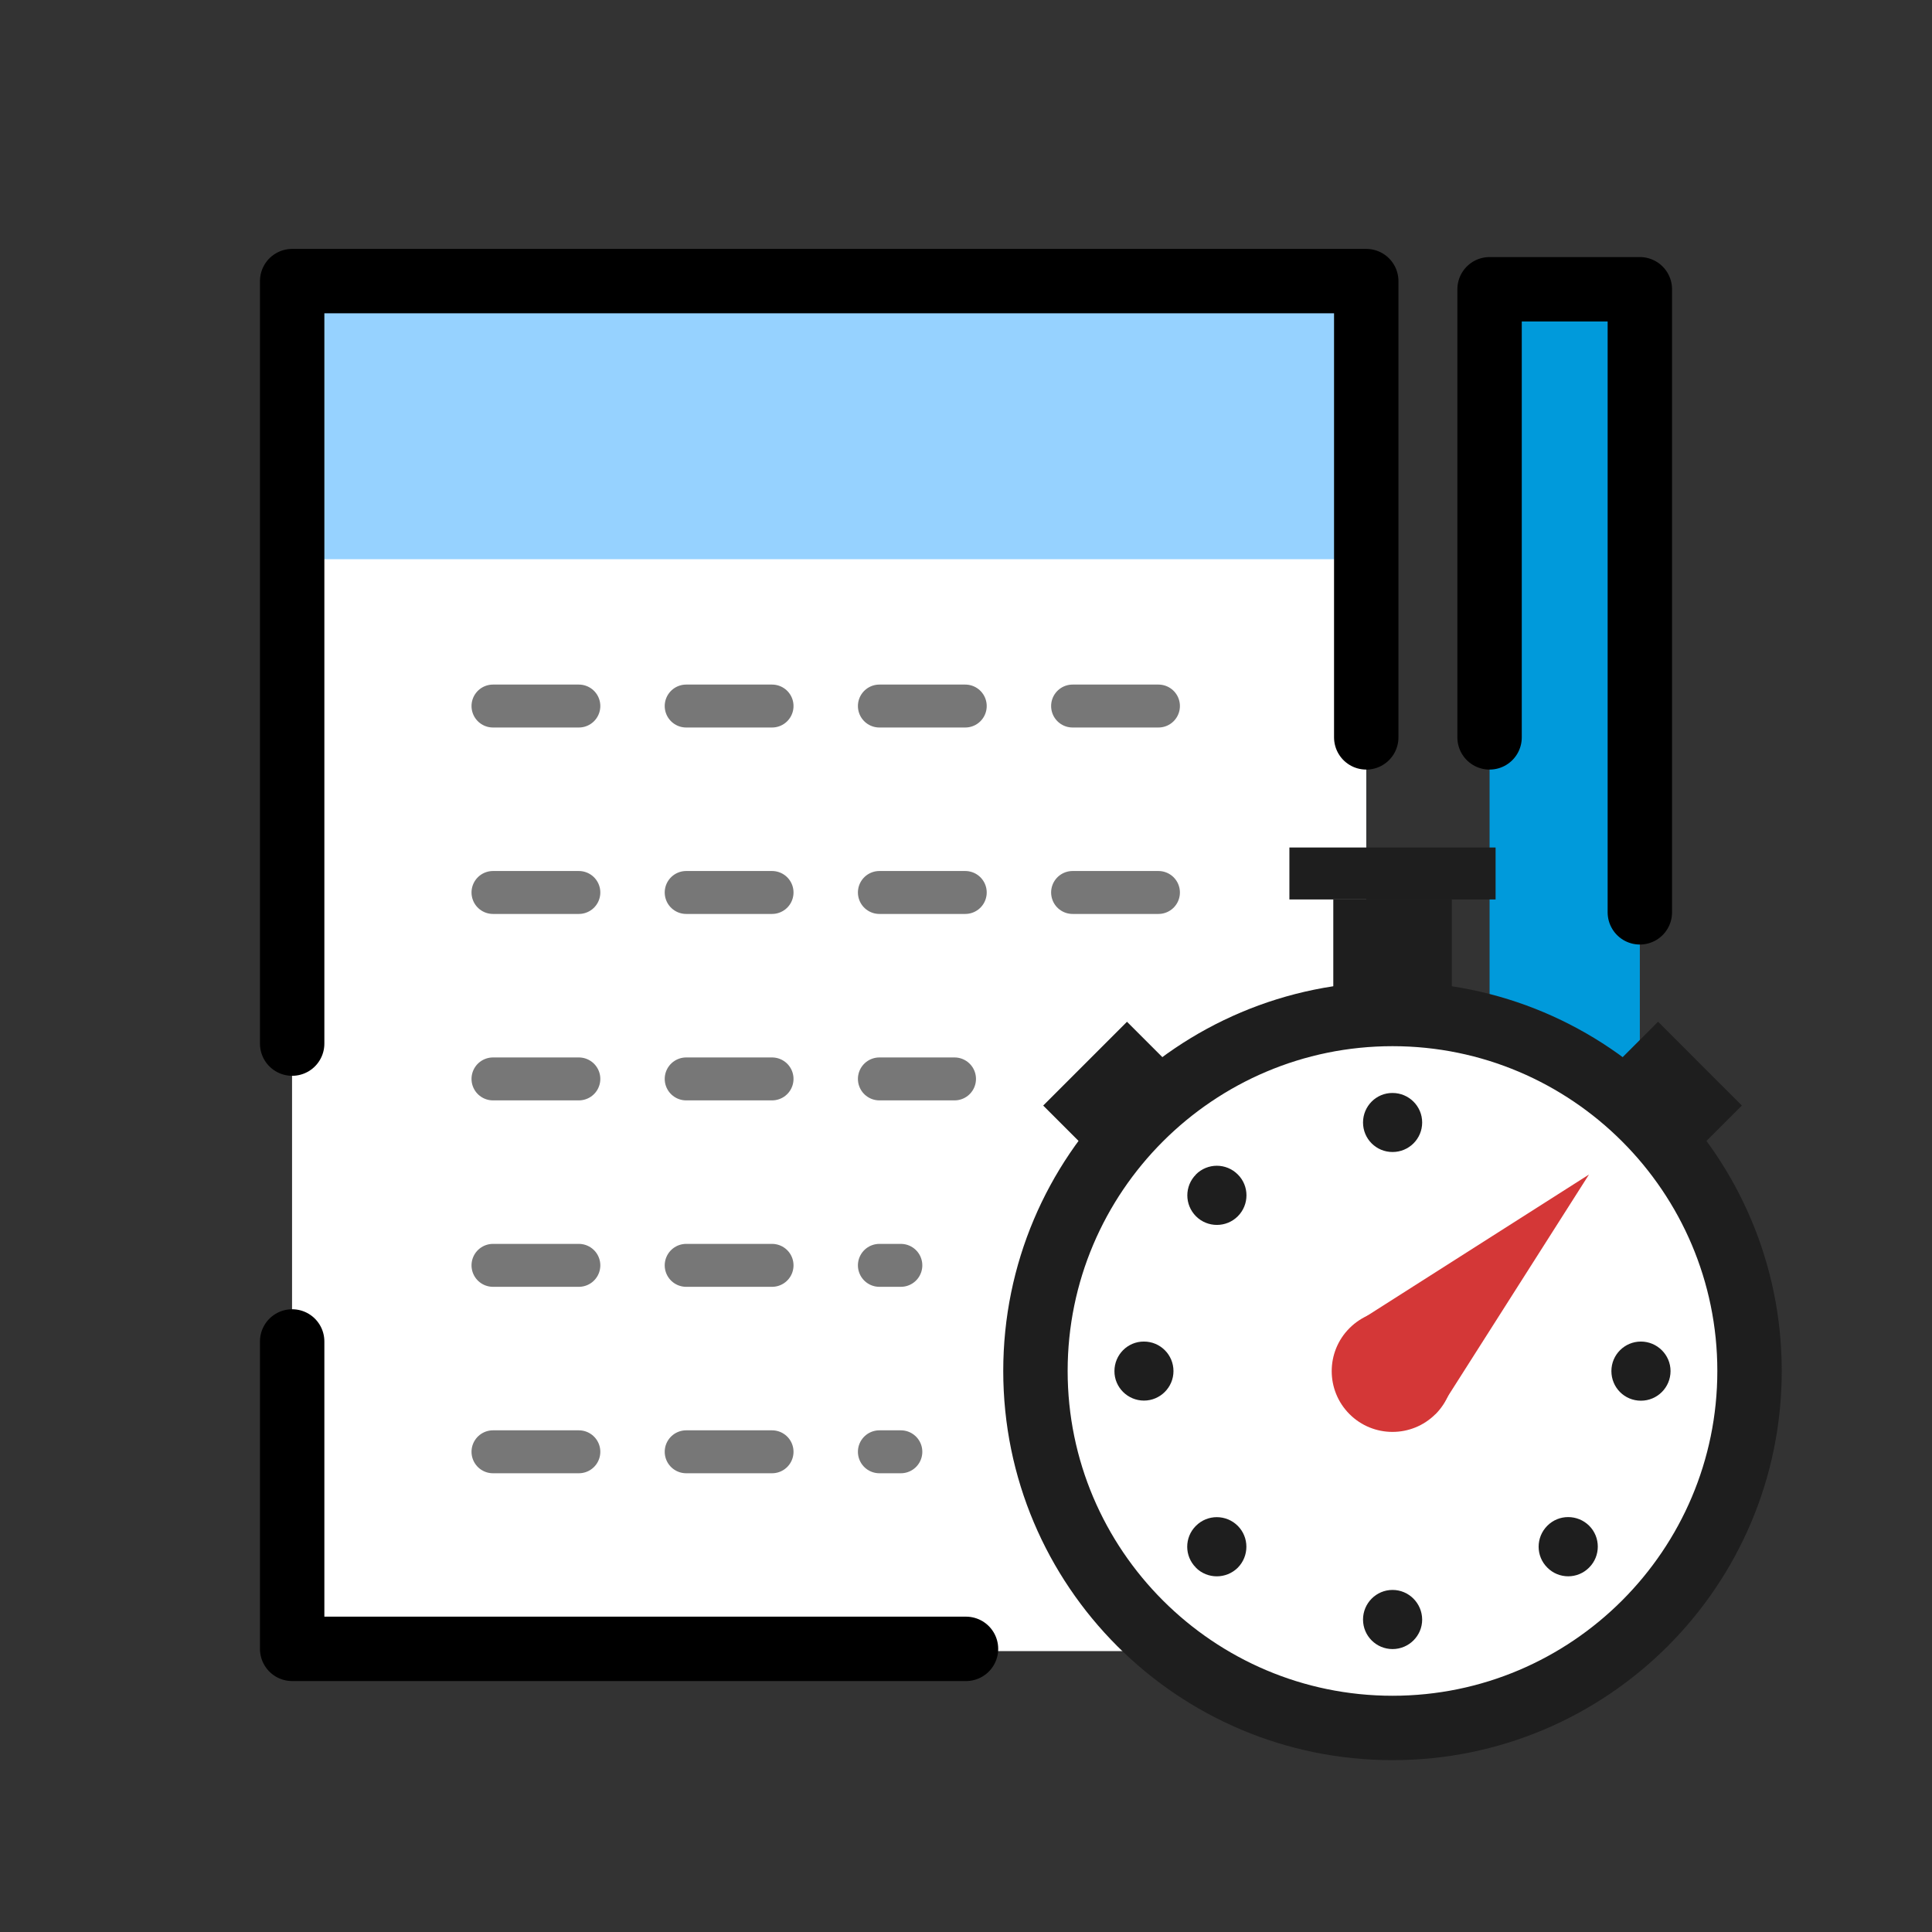 <?xml version="1.0" encoding="UTF-8"?>
<svg id="_レイヤー_1" data-name="レイヤー 1" xmlns="http://www.w3.org/2000/svg" viewBox="0 0 180 180">
  <rect x="0" y="0" width="180" height="180" fill="#333333" stroke="none"/>
  <defs>
    <style>
      .cls-1 {
        stroke: #000;
        stroke-linejoin: round;
        stroke-width: 6px;
      }

      .cls-1, .cls-2 {
        stroke-linecap: round;
      }

      .cls-1, .cls-2, .cls-3 {
        fill: none;
      }

      .cls-4 {
        fill: #1e1e1e;
      }

      .cls-4, .cls-5, .cls-6, .cls-3, .cls-7, .cls-8 {
        stroke-width: 0px;
      }

      .cls-2 {
        stroke: #777;
        stroke-dasharray: 0 0 8 10;
        stroke-miterlimit: 10;
        stroke-width: 4px;
      }

      .cls-5 {
        fill: #d43737;
      }

      .cls-6 {
        fill: #009adb;
      }

      .cls-7 {
        fill: #96d2ff;
      }

      .cls-8 {
        fill: #fff;
      }
    </style>
  </defs>
  <rect class="cls-3" width="180" height="180"/>
  <g>
    <g>
      <g>
        <rect class="cls-7" x="27.22" y="26.19" width="100.07" height="127.43"/>
        <rect class="cls-8" x="27.21" y="52.1" width="100.08" height="101.73"/>
        <polyline class="cls-1" points="27.22 97.23 27.22 26.19 127.29 26.19 127.29 68.7"/>
        <polyline class="cls-1" points="90 153.62 27.22 153.62 27.22 124.98"/>
        <g>
          <line class="cls-2" x1="45.93" y1="65.78" x2="108.57" y2="65.78"/>
          <line class="cls-2" x1="45.93" y1="83.15" x2="108.57" y2="83.15"/>
          <line class="cls-2" x1="45.93" y1="100.52" x2="88.93" y2="100.52"/>
          <line class="cls-2" x1="45.93" y1="117.89" x2="83.93" y2="117.89"/>
          <line class="cls-2" x1="45.93" y1="135.26" x2="83.93" y2="135.26"/>
        </g>
      </g>
      <g>
        <polygon class="cls-6" points="152.78 145.7 145.78 153.87 138.78 145.7 138.78 26.95 152.78 26.95 152.78 145.7"/>
        <polygon class="cls-8" points="152.78 145.7 145.78 153.87 138.78 145.7 138.78 133.24 152.78 133.24 152.78 145.7"/>
        <polyline class="cls-1" points="138.78 68.7 138.78 26.95 152.78 26.95 152.78 85"/>
      </g>
    </g>
    <g>
      <g>
        <path class="cls-8" d="M129.74,161c-18.34,0-33.27-14.92-33.27-33.26s14.92-33.26,33.27-33.26,33.26,14.92,33.26,33.26-14.92,33.26-33.26,33.26Z"/>
        <path class="cls-4" d="M129.74,97.47c16.69,0,30.26,13.58,30.26,30.26s-13.58,30.26-30.26,30.26-30.27-13.58-30.27-30.26,13.58-30.26,30.27-30.26M129.74,91.47c-20.03,0-36.27,16.24-36.27,36.26s16.24,36.26,36.27,36.26,36.26-16.24,36.26-36.26-16.24-36.26-36.26-36.26h0Z"/>
      </g>
      <g>
        <rect class="cls-4" x="120.13" y="78.96" width="19.21" height="4.84"/>
        <rect class="cls-4" x="124.22" y="83.8" width="11.04" height="10.2"/>
        <rect class="cls-4" x="152.6" y="95.97" width="6.77" height="11.04" transform="translate(-26.08 139.99) rotate(-44.99)"/>
        <rect class="cls-4" x="97.97" y="98.1" width="11.04" height="6.77" transform="translate(-41.45 102.91) rotate(-45)"/>
      </g>
      <g>
        <path class="cls-4" d="M155.64,127.74c0,1.52-1.23,2.76-2.76,2.76s-2.75-1.23-2.75-2.76,1.24-2.75,2.75-2.75,2.76,1.23,2.76,2.75Z"/>
        <path class="cls-4" d="M129.74,101.83c1.52,0,2.76,1.23,2.76,2.75s-1.23,2.75-2.76,2.75-2.75-1.23-2.75-2.75,1.23-2.76,2.75-2.75Z"/>
        <path class="cls-4" d="M111.42,109.42c1.08-1.08,2.82-1.08,3.9,0,1.08,1.07,1.08,2.82,0,3.9-1.07,1.07-2.82,1.07-3.89,0-1.08-1.08-1.08-2.82,0-3.9Z"/>
        <path class="cls-4" d="M103.83,127.74c0-1.52,1.23-2.76,2.75-2.75,1.52,0,2.75,1.23,2.75,2.75s-1.24,2.75-2.75,2.75-2.76-1.23-2.75-2.75Z"/>
        <path class="cls-4" d="M111.42,146.05c-1.08-1.07-1.08-2.82,0-3.89,1.07-1.08,2.82-1.08,3.9,0,1.07,1.07,1.07,2.82,0,3.9-1.08,1.07-2.83,1.07-3.9,0Z"/>
        <path class="cls-4" d="M129.74,153.64c-1.52,0-2.75-1.23-2.75-2.75,0-1.52,1.23-2.76,2.75-2.76s2.75,1.24,2.76,2.76c0,1.52-1.24,2.75-2.76,2.75Z"/>
        <path class="cls-4" d="M148.05,146.05c-1.07,1.08-2.82,1.08-3.89,0-1.08-1.07-1.08-2.82,0-3.9,1.07-1.08,2.82-1.07,3.9,0,1.07,1.07,1.07,2.82,0,3.89Z"/>
      </g>
      <g>
        <path class="cls-5" d="M133.74,131.75c-2.21,2.21-5.8,2.21-8.01,0-2.21-2.21-2.21-5.8,0-8.01,2.21-2.21,5.8-2.21,8.01,0,2.21,2.21,2.21,5.8,0,8.02Z"/>
        <polygon class="cls-5" points="126.57 123.1 148.04 109.43 134.38 130.9 126.57 123.1"/>
      </g>
    </g>
  </g>
</svg>